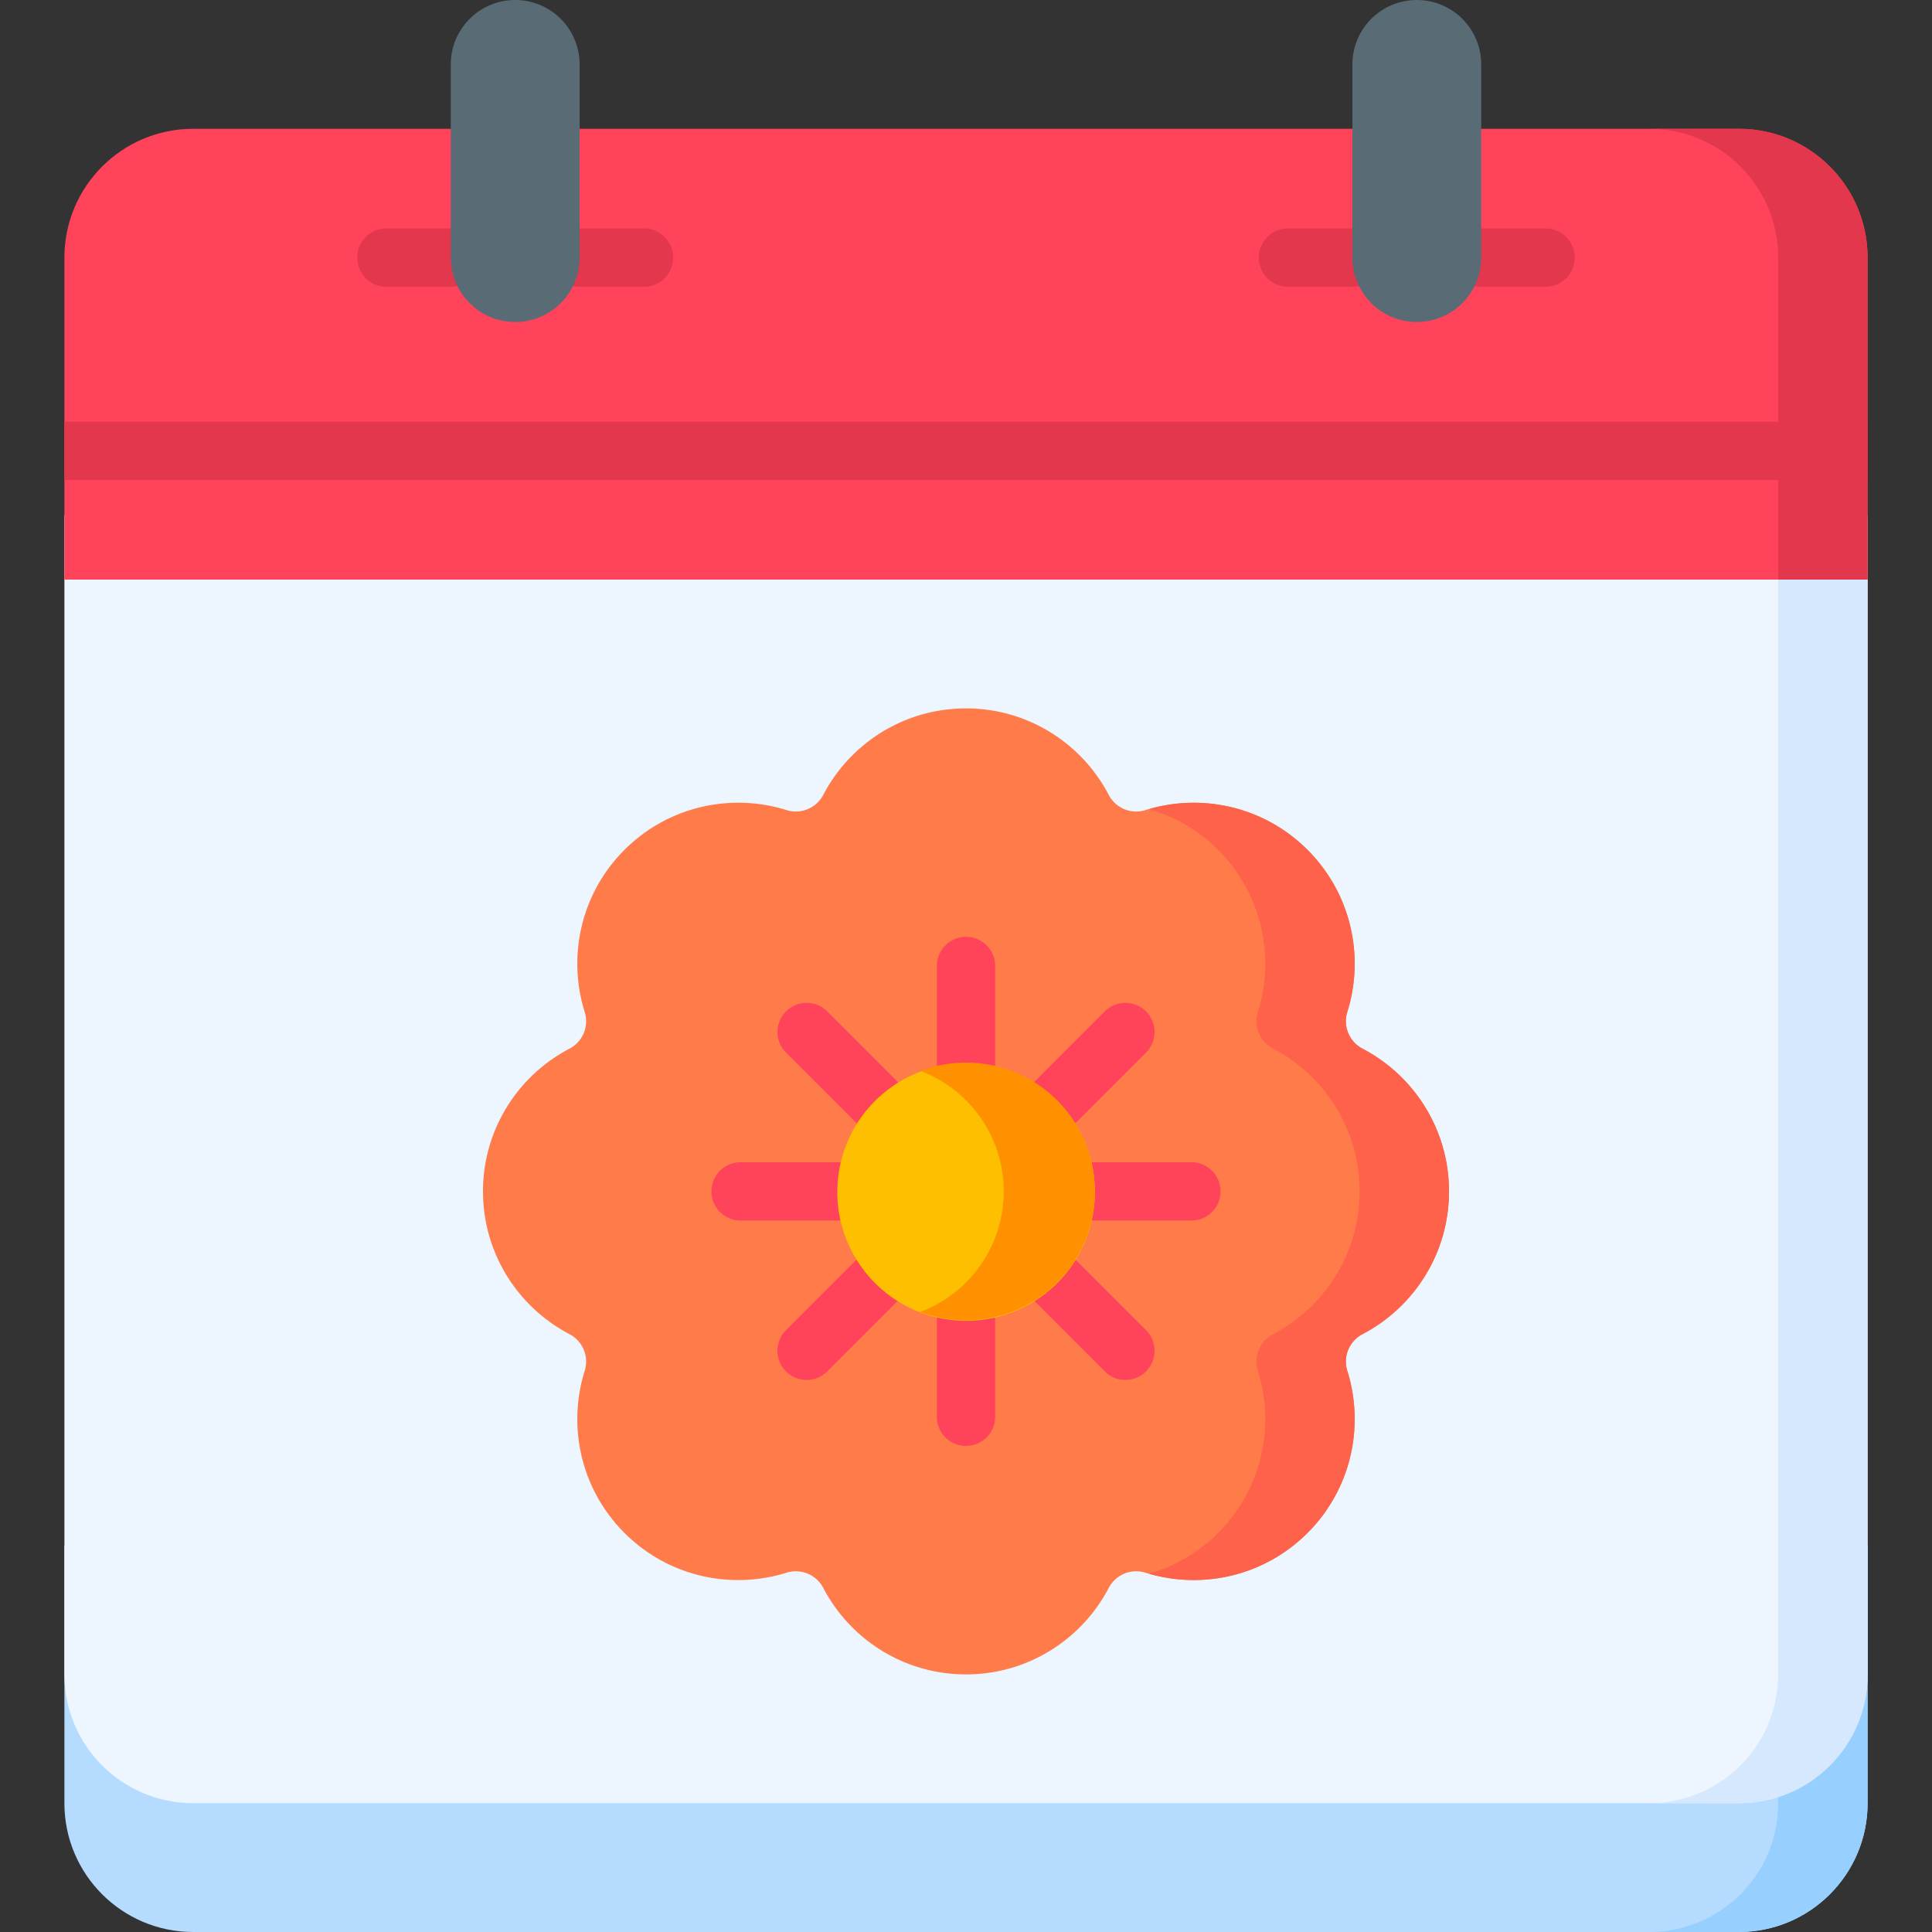 <svg viewBox="0 0 497 497" xmlns="http://www.w3.org/2000/svg"><rect x="0" y="0" width="497" height="497" fill="#333333" stroke="none"/><path d="M16.567 397.6v66.268C16.567 482.166 31.401 497 49.7 497h397.6c18.299 0 33.132-14.834 33.132-33.132V397.6z" fill="#b5dbff"/><path d="M457.433 397.6v66.268c0 18.298-14.834 33.132-33.132 33.132h23c18.299 0 33.132-14.834 33.132-33.132V397.6z" fill="#97d0ff"/><path d="M16.567 132.533v298.2c0 18.298 14.834 33.132 33.132 33.132H447.3c18.299 0 33.132-14.834 33.132-33.132v-298.2z" fill="#edf5ff"/><path d="M457.433 132.533v298.2c0 18.298-14.834 33.132-33.132 33.132h23c18.299 0 33.132-14.834 33.132-33.132v-298.2z" fill="#d5e8fe"/><path d="M480.433 149.1V66.266c0-18.299-14.834-33.132-33.132-33.132H49.7c-18.299 0-33.132 14.834-33.132 33.132V149.1z" fill="#ff435b"/><path d="M115.967 73.767H99.4a7.5 7.5 0 0 1 0-15h16.567a7.5 7.5 0 0 1 0 15zm49.7 0H149.1a7.5 7.5 0 0 1 0-15h16.566a7.5 7.5 0 0 1 .001 15zm182.233 0h-16.566a7.5 7.5 0 0 1 0-15H347.9a7.5 7.5 0 0 1 0 15zm49.7 0h-16.567a7.5 7.5 0 0 1 0-15H397.6a7.5 7.5 0 0 1 0 15z" fill="#e3374e"/><path d="M115.967 66.267c0 9.149 7.417 16.567 16.567 16.567s16.567-7.417 16.567-16.567v-49.7C149.1 7.417 141.683 0 132.533 0c-9.149 0-16.567 7.417-16.567 16.567v49.7zm231.933 0c0 9.149 7.417 16.567 16.567 16.567s16.567-7.417 16.567-16.567v-49.7c0-9.15-7.417-16.567-16.567-16.567S347.9 7.417 347.9 16.567z" fill="#596c76"/><g fill="#e3374e"><path d="M447.3 33.133h-23c18.299 0 33.132 14.834 33.132 33.132V149.1h23V66.266c.001-18.299-14.833-33.133-33.132-33.133z"/><path d="M16.567 108.467h463.866v15H16.567z"/></g><path d="M372.75 306.483c0-15.958-9.027-29.806-22.253-36.721a7.964 7.964 0 0 1-3.909-9.436c4.462-14.242 1.054-30.416-10.231-41.701-11.284-11.284-27.459-14.693-41.701-10.231a7.962 7.962 0 0 1-9.436-3.909c-6.915-13.226-20.763-22.253-36.721-22.253s-29.806 9.027-36.721 22.253a7.964 7.964 0 0 1-9.436 3.909c-14.242-4.462-30.416-1.054-41.701 10.231-11.284 11.284-14.693 27.459-10.231 41.701a7.962 7.962 0 0 1-3.909 9.436c-13.225 6.915-22.253 20.763-22.253 36.721s9.027 29.806 22.253 36.721a7.964 7.964 0 0 1 3.909 9.436c-4.462 14.242-1.054 30.416 10.231 41.701 11.284 11.284 27.459 14.693 41.701 10.231a7.962 7.962 0 0 1 9.436 3.909c6.915 13.225 20.762 22.253 36.721 22.253s29.806-9.027 36.721-22.253a7.964 7.964 0 0 1 9.436-3.909c14.242 4.462 30.416 1.054 41.701-10.231 11.284-11.284 14.693-27.459 10.231-41.701a7.963 7.963 0 0 1 3.909-9.436c13.226-6.915 22.253-20.762 22.253-36.721z" fill="#ff7b4a"/><path d="M248.5 280.85a7.5 7.5 0 0 1-7.5-7.5V248.5a7.5 7.5 0 0 1 15 0v24.85a7.5 7.5 0 0 1-7.5 7.5zm0 91.117a7.5 7.5 0 0 1-7.5-7.5v-24.85a7.5 7.5 0 0 1 15 0v24.85a7.5 7.5 0 0 1-7.5 7.5zm57.983-57.984h-24.85a7.5 7.5 0 0 1 0-15h24.85a7.5 7.5 0 0 1 0 15zm-91.116 0h-24.85a7.5 7.5 0 0 1 0-15h24.85a7.5 7.5 0 0 1 0 15zm56.562-23.428a7.474 7.474 0 0 1-5.303-2.197 7.5 7.5 0 0 1 0-10.606l17.572-17.572a7.5 7.5 0 0 1 10.606 0 7.5 7.5 0 0 1 0 10.606l-17.572 17.572a7.478 7.478 0 0 1-5.303 2.197zm-64.43 64.429a7.474 7.474 0 0 1-5.303-2.197 7.5 7.5 0 0 1 0-10.606l17.572-17.572a7.5 7.5 0 0 1 10.606 0 7.5 7.5 0 0 1 0 10.606l-17.572 17.572a7.472 7.472 0 0 1-5.303 2.197zm82.001 0a7.474 7.474 0 0 1-5.303-2.197l-17.572-17.572a7.5 7.5 0 0 1 0-10.606 7.5 7.5 0 0 1 10.606 0l17.572 17.572a7.5 7.5 0 0 1 0 10.606 7.472 7.472 0 0 1-5.303 2.197zm-64.429-64.429a7.474 7.474 0 0 1-5.303-2.197l-17.572-17.572a7.5 7.5 0 0 1 0-10.606 7.5 7.5 0 0 1 10.606 0l17.572 17.572a7.5 7.5 0 0 1-5.303 12.803z" fill="#ff435b"/><path d="M350.497 269.762a7.964 7.964 0 0 1-3.909-9.436c4.462-14.242 1.054-30.416-10.231-41.701-11.042-11.042-26.762-14.522-40.776-10.487a41.195 41.195 0 0 1 17.776 10.487c11.284 11.284 14.693 27.459 10.231 41.701a7.962 7.962 0 0 0 3.909 9.436c13.225 6.915 22.253 20.763 22.253 36.721s-9.027 29.806-22.253 36.721a7.964 7.964 0 0 0-3.909 9.436c4.462 14.242 1.054 30.416-10.231 41.701a41.195 41.195 0 0 1-17.776 10.487c14.014 4.035 29.734.556 40.776-10.487 11.284-11.284 14.693-27.459 10.231-41.701a7.962 7.962 0 0 1 3.909-9.436c13.226-6.915 22.253-20.763 22.253-36.721s-9.027-29.805-22.253-36.721z" fill="#ff624a"/><circle cx="248.5" cy="306.483" fill="#fdbf00" transform="rotate(-82.82 248.6 306.547)" r="33.133"/><path d="M248.5 273.35c-4.125 0-8.072.76-11.714 2.137 12.516 4.733 21.419 16.822 21.419 30.996s-8.903 26.263-21.419 30.996a33.036 33.036 0 0 0 11.714 2.137c18.299 0 33.133-14.834 33.133-33.133S266.799 273.35 248.5 273.35z" fill="#ff9100"/></svg>